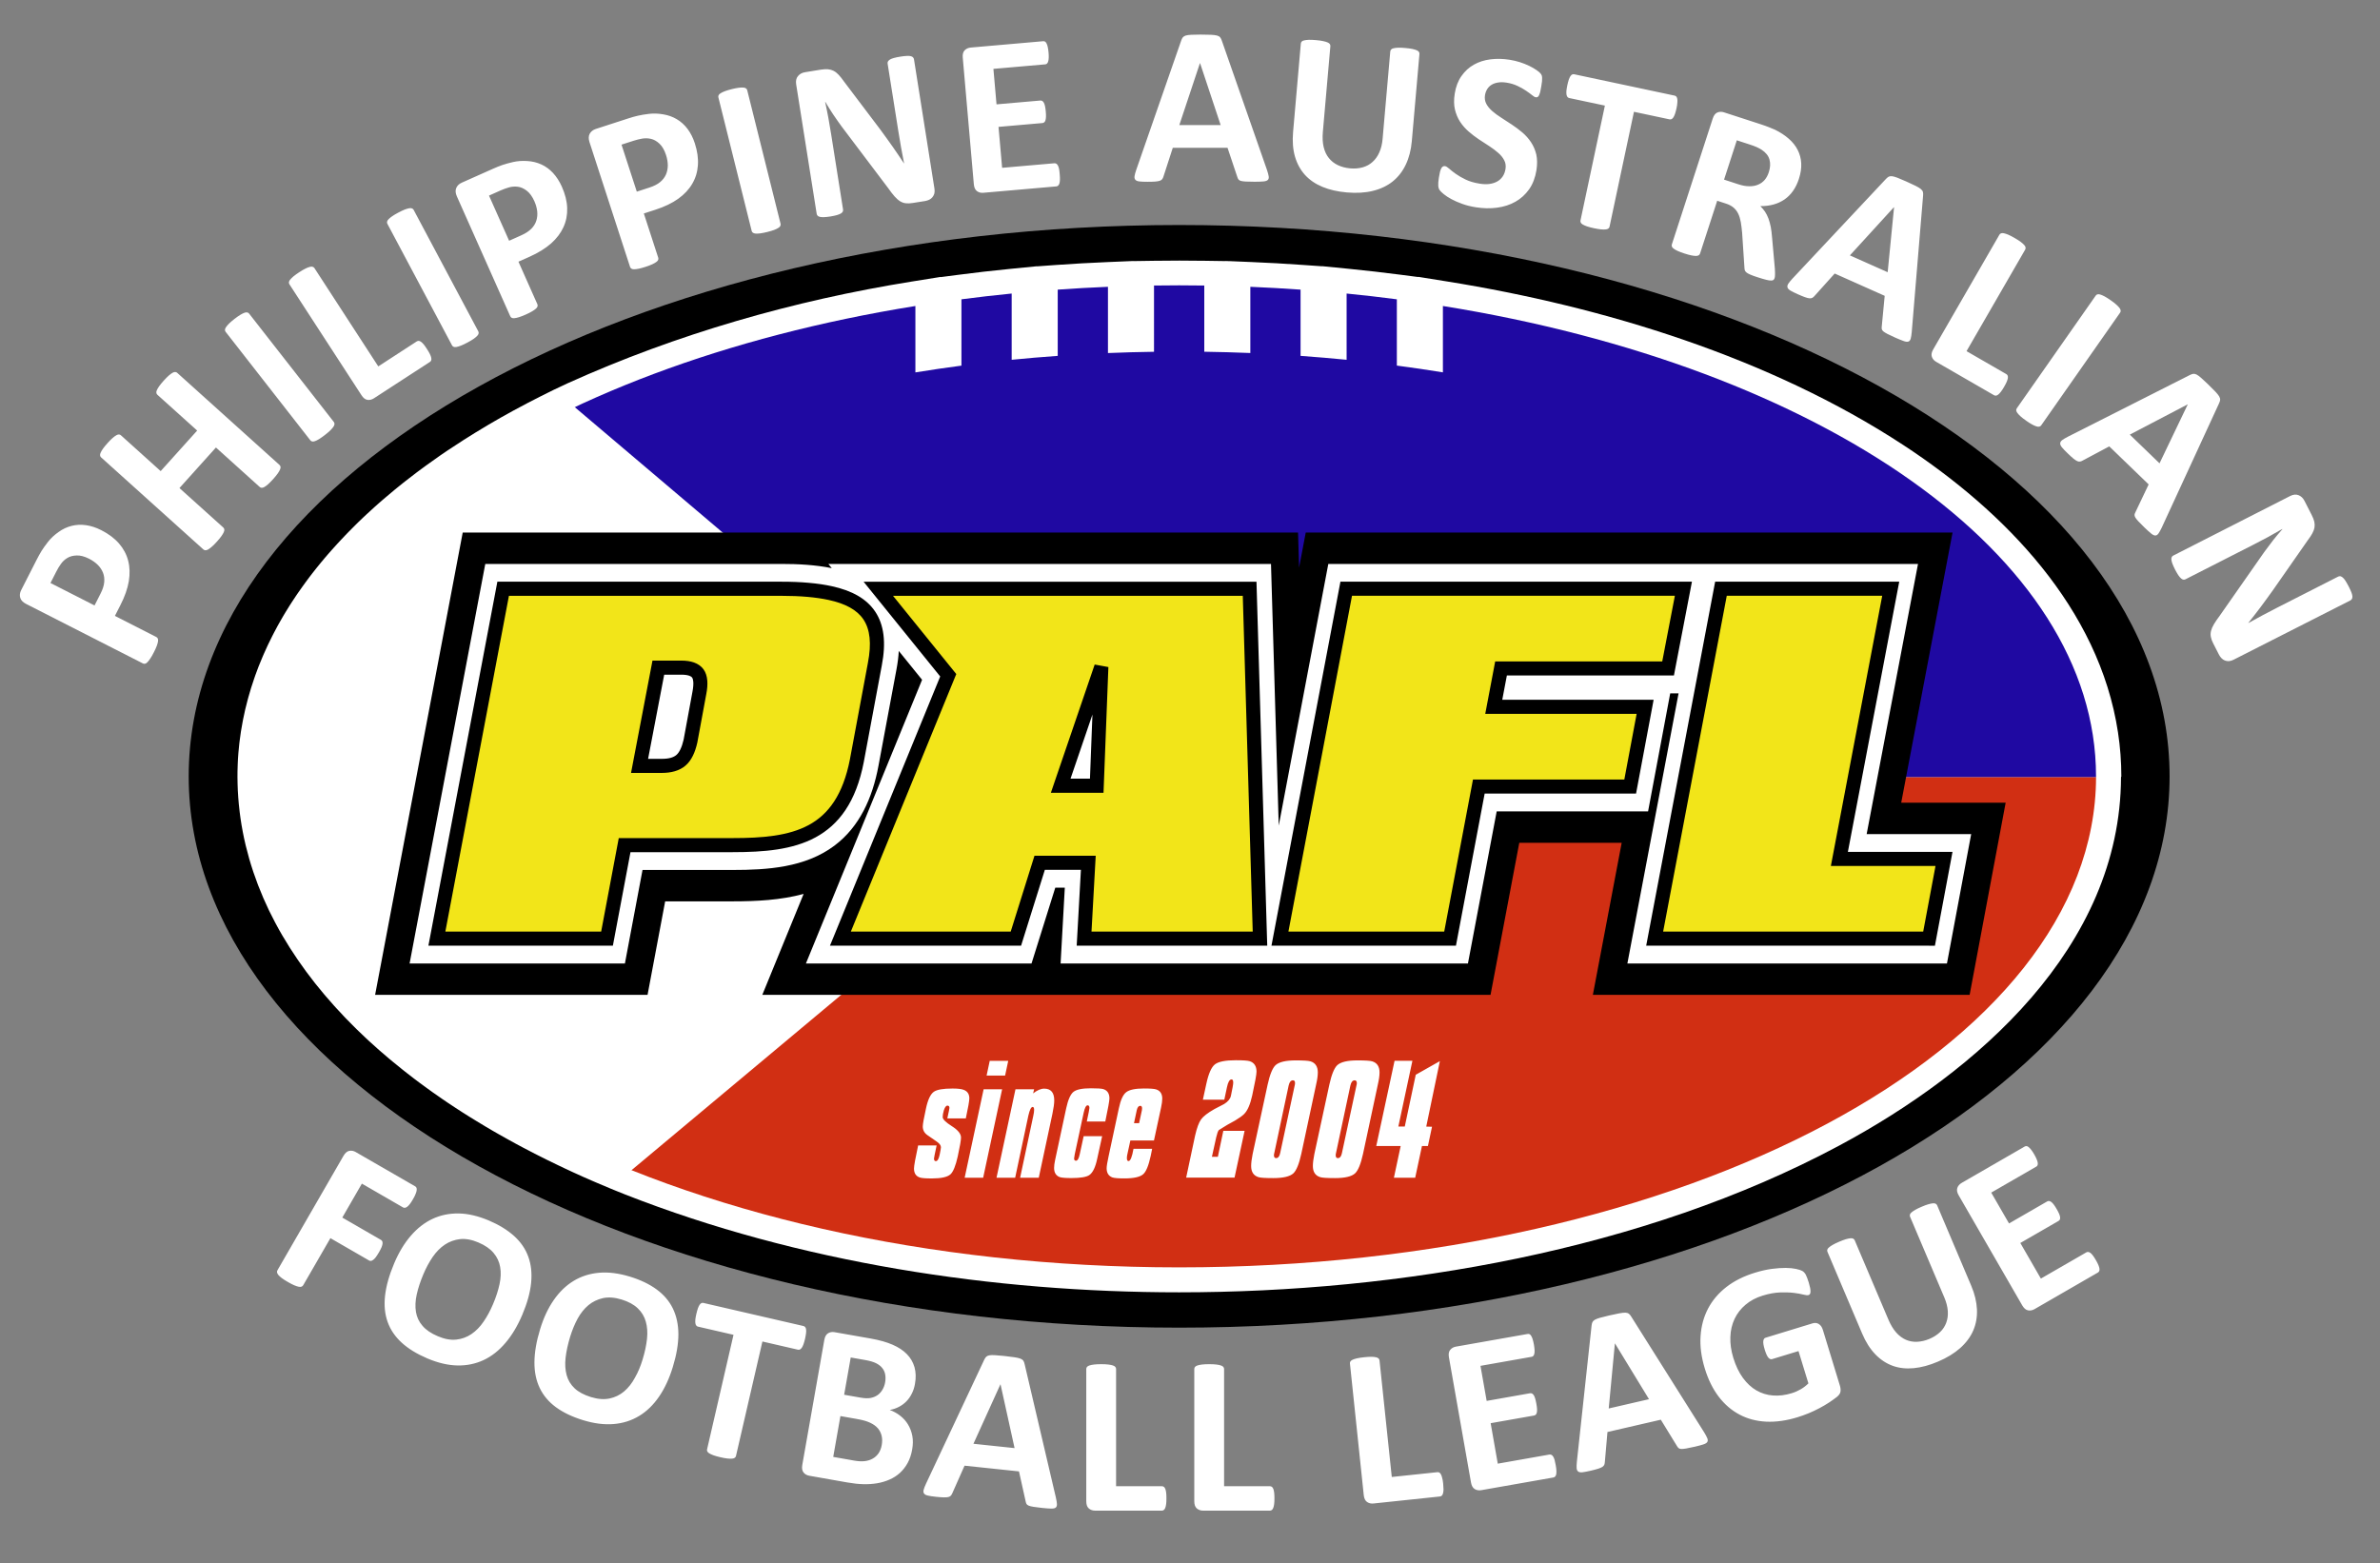 <svg xmlns="http://www.w3.org/2000/svg" xmlns:xlink="http://www.w3.org/1999/xlink" id="Layer_1" x="0px" y="0px" viewBox="0 0 615 404" style="enable-background:new 0 0 615 404;" xml:space="preserve"><rect x="0" y="0" width="615" height="404" fill="#808080" stroke="none"/><style type="text/css">	.st0{clip-path:url(#SVGID_00000176001484570645207700000014754868084667088547_);fill-rule:evenodd;clip-rule:evenodd;}			.st1{clip-path:url(#SVGID_00000176001484570645207700000014754868084667088547_);fill-rule:evenodd;clip-rule:evenodd;fill:#FFFFFF;}			.st2{clip-path:url(#SVGID_00000176001484570645207700000014754868084667088547_);fill-rule:evenodd;clip-rule:evenodd;fill:#D12F13;}			.st3{clip-path:url(#SVGID_00000176001484570645207700000014754868084667088547_);fill-rule:evenodd;clip-rule:evenodd;fill:#1F09A2;}	.st4{clip-path:url(#SVGID_00000176001484570645207700000014754868084667088547_);fill:#F2E519;}	.st5{clip-path:url(#SVGID_00000176001484570645207700000014754868084667088547_);}	.st6{clip-path:url(#SVGID_00000176001484570645207700000014754868084667088547_);fill:#FFFFFF;}</style><g>	<defs>		<rect id="SVGID_1_" x="-42" y="-164" width="699" height="727"></rect>	</defs>	<clipPath id="SVGID_00000097488329291498094940000015580286969818984119_">		<use xlink:href="#SVGID_1_" style="overflow:visible;"></use>	</clipPath>			<path style="clip-path:url(#SVGID_00000097488329291498094940000015580286969818984119_);fill-rule:evenodd;clip-rule:evenodd;" d="  M304.7,58.15c141.35,0,255.93,63.79,255.93,142.48c0,78.69-114.59,142.48-255.93,142.48c-141.35,0-255.94-63.79-255.94-142.48  C48.77,121.94,163.35,58.15,304.7,58.15"></path>			<path style="clip-path:url(#SVGID_00000097488329291498094940000015580286969818984119_);fill-rule:evenodd;clip-rule:evenodd;fill:#FFFFFF;" d="  M548.08,200.9c-0.17,43.87-37.25,76.13-72.92,95.21c-50.56,27.05-113.6,37.87-170.46,37.87c-48.03,0-98.25-7.67-143.1-25.26  l-0.02-0.01c-0.77-0.3-1.53-0.61-2.29-0.92c-0.5-0.2-0.99-0.41-1.49-0.61c-1.17-0.48-2.33-0.97-3.49-1.47  c-0.5-0.21-1-0.43-1.49-0.64c-0.72-0.32-1.45-0.63-2.17-0.95c-0.91-0.41-1.82-0.82-2.73-1.24c-0.7-0.32-1.39-0.64-2.08-0.97  c-0.52-0.24-1.04-0.49-1.55-0.74c-1.03-0.5-2.07-1-3.09-1.5c-0.52-0.26-1.04-0.52-1.56-0.78c-0.65-0.32-1.29-0.65-1.93-0.98  c-0.89-0.46-1.78-0.92-2.66-1.39c-0.61-0.33-1.22-0.65-1.83-0.98c-0.57-0.31-1.14-0.62-1.71-0.94c-0.86-0.47-1.72-0.95-2.57-1.44  c-0.57-0.32-1.13-0.65-1.69-0.97c-0.55-0.32-1.1-0.64-1.65-0.97c-0.87-0.52-1.74-1.04-2.6-1.57c-0.52-0.32-1.04-0.64-1.56-0.96  c-0.65-0.4-1.29-0.81-1.94-1.22c-0.66-0.42-1.32-0.85-1.97-1.28c-0.61-0.4-1.22-0.8-1.83-1.21c-0.45-0.3-0.9-0.61-1.35-0.92  c-0.85-0.58-1.7-1.17-2.54-1.77c-0.42-0.3-0.84-0.6-1.26-0.91c-0.73-0.53-1.46-1.06-2.19-1.6c-0.45-0.33-0.89-0.67-1.34-1.01  c-0.65-0.5-1.31-1-1.95-1.51c-0.35-0.27-0.7-0.54-1.04-0.82c-0.82-0.66-1.64-1.32-2.45-1.99c-0.33-0.27-0.66-0.55-0.99-0.82  c-0.82-0.69-1.63-1.38-2.44-2.09c-0.24-0.21-0.47-0.42-0.71-0.63c-0.68-0.6-1.36-1.21-2.03-1.83c-0.25-0.23-0.5-0.46-0.75-0.69  c-0.79-0.73-1.56-1.48-2.33-2.23c-0.25-0.24-0.49-0.48-0.73-0.72c-0.77-0.77-1.54-1.54-2.3-2.33c-0.16-0.17-0.31-0.33-0.47-0.5  c-0.68-0.71-1.35-1.43-2.01-2.16c-0.17-0.18-0.33-0.36-0.5-0.55c-0.73-0.81-1.45-1.64-2.16-2.47c-0.17-0.2-0.35-0.41-0.52-0.61  c-0.71-0.85-1.41-1.7-2.1-2.56c-0.1-0.12-0.19-0.25-0.29-0.37c-0.65-0.82-1.29-1.66-1.91-2.5c-0.1-0.13-0.2-0.26-0.29-0.39  c-0.66-0.89-1.3-1.79-1.93-2.71c-0.12-0.17-0.23-0.34-0.35-0.51c-0.63-0.92-1.24-1.85-1.84-2.79c-0.05-0.09-0.11-0.17-0.16-0.26  c-0.59-0.93-1.16-1.87-1.72-2.82c-0.05-0.08-0.09-0.16-0.14-0.23c-0.56-0.97-1.11-1.94-1.63-2.93c-0.07-0.14-0.15-0.28-0.22-0.41  c-0.52-0.99-1.03-1.99-1.52-2.99c-0.03-0.06-0.06-0.12-0.08-0.17c-0.49-1.02-0.96-2.05-1.41-3.09c-0.02-0.03-0.03-0.07-0.04-0.1  c-0.45-1.04-0.87-2.08-1.28-3.13c-0.04-0.11-0.09-0.23-0.13-0.34c-0.4-1.05-0.78-2.1-1.14-3.17c-0.01-0.04-0.03-0.09-0.04-0.13  c-0.73-2.17-1.36-4.38-1.9-6.6c-0.02-0.1-0.05-0.19-0.07-0.29c-0.26-1.1-0.5-2.2-0.71-3.31c-0.01-0.04-0.01-0.07-0.02-0.11  c-0.43-2.25-0.76-4.53-0.98-6.81c-0.01-0.09-0.02-0.17-0.03-0.26c-0.11-1.13-0.19-2.27-0.25-3.4c0-0.04,0-0.08-0.01-0.12  c-0.06-1.16-0.07-2.33-0.09-3.49l0-0.05l0-0.07c-0.01-0.9,0.02-1.79,0.05-2.69c0.01-0.22,0.02-0.44,0.02-0.65  c0.04-0.89,0.08-1.78,0.16-2.66l0-0.03c0.07-0.83,0.15-1.65,0.24-2.47c0.02-0.22,0.05-0.44,0.08-0.66c0.1-0.85,0.21-1.7,0.35-2.54  c0.01-0.04,0.01-0.07,0.02-0.11c0.13-0.81,0.27-1.63,0.43-2.44c0.04-0.22,0.09-0.45,0.13-0.67c0.16-0.83,0.34-1.65,0.53-2.47  c0.01-0.05,0.02-0.1,0.04-0.15c0.19-0.79,0.39-1.58,0.6-2.37c0.06-0.23,0.12-0.46,0.19-0.69c0.22-0.79,0.45-1.58,0.69-2.36  c0.03-0.09,0.06-0.18,0.09-0.27c0.24-0.75,0.49-1.5,0.74-2.24c0.08-0.24,0.17-0.48,0.25-0.72c0.27-0.75,0.54-1.5,0.83-2.24  c0.05-0.13,0.1-0.26,0.16-0.39c0.28-0.71,0.57-1.41,0.87-2.11c0.11-0.25,0.22-0.51,0.33-0.76c0.31-0.7,0.62-1.4,0.95-2.1  c0.09-0.18,0.17-0.37,0.26-0.55c0.31-0.65,0.63-1.3,0.96-1.95c0.14-0.27,0.27-0.54,0.41-0.8c0.34-0.65,0.68-1.3,1.03-1.94  c0.13-0.24,0.26-0.48,0.4-0.71c0.33-0.6,0.68-1.19,1.02-1.78c0.17-0.29,0.34-0.57,0.51-0.85c0.35-0.59,0.71-1.17,1.08-1.75  c0.19-0.31,0.39-0.62,0.59-0.92c0.34-0.53,0.69-1.06,1.05-1.59c0.2-0.3,0.41-0.61,0.62-0.91c0.36-0.52,0.73-1.04,1.1-1.56  c0.27-0.38,0.54-0.75,0.81-1.12c0.34-0.47,0.69-0.94,1.04-1.4c0.24-0.32,0.49-0.64,0.74-0.96c0.35-0.46,0.71-0.91,1.07-1.36  c0.36-0.45,0.72-0.9,1.09-1.34c0.33-0.4,0.67-0.81,1.01-1.21c0.29-0.34,0.58-0.69,0.88-1.02c0.34-0.39,0.67-0.77,1.02-1.16  c0.46-0.52,0.92-1.03,1.39-1.54c0.32-0.35,0.63-0.69,0.96-1.03c0.34-0.36,0.67-0.72,1.01-1.07c0.31-0.32,0.62-0.64,0.93-0.96  c0.58-0.59,1.16-1.17,1.74-1.75c0.28-0.28,0.57-0.56,0.85-0.84c0.39-0.38,0.78-0.76,1.18-1.13c0.27-0.26,0.54-0.51,0.81-0.76  c0.7-0.65,1.4-1.3,2.11-1.93c0.25-0.23,0.51-0.45,0.76-0.68c0.44-0.39,0.89-0.78,1.34-1.17c0.22-0.19,0.45-0.38,0.67-0.57  c0.83-0.71,1.67-1.41,2.51-2.11c0.21-0.17,0.42-0.35,0.64-0.52c0.5-0.41,1-0.81,1.5-1.21c0.17-0.14,0.34-0.27,0.51-0.4  c0.97-0.76,1.94-1.51,2.92-2.25c0.17-0.13,0.34-0.26,0.51-0.38c0.56-0.42,1.11-0.83,1.68-1.24c0.11-0.08,0.22-0.16,0.33-0.24  c1.11-0.81,2.23-1.6,3.35-2.38c0.12-0.09,0.25-0.17,0.37-0.26c0.61-0.42,1.23-0.84,1.85-1.26c0.05-0.03,0.1-0.07,0.16-0.1  c1.25-0.84,2.5-1.66,3.76-2.46c0.08-0.05,0.16-0.11,0.25-0.16c2.02-1.29,4.07-2.54,6.13-3.76l0.14-0.09  c2.14-1.27,4.31-2.48,6.49-3.68l0.06-0.03c2.25-1.23,4.52-2.41,6.81-3.57l0.02-0.01c2.36-1.19,4.73-2.37,7.15-3.46l0,0  c28.16-12.72,58.42-21.39,88.9-26.28l7.48-1.2v0.05l4.61-0.6c4.39-0.57,8.78-1.08,13.18-1.51l7.09-0.7v0.03l4.99-0.36  c4.39-0.31,8.78-0.56,13.18-0.74l5.71-0.24v-0.01l0.2,0l0.81-0.03v0.02l5.35-0.08c2.2-0.03,4.39-0.05,6.59-0.05  c2.2,0,4.39,0.02,6.58,0.05l5.36,0.08v-0.02l0.81,0.03l0.2,0v0l5.71,0.24c4.39,0.18,8.79,0.43,13.17,0.74l4.99,0.35v-0.03l7.09,0.7  c4.4,0.44,8.8,0.94,13.18,1.51l4.61,0.6v-0.05l7.48,1.2c40.45,6.5,83.39,19.68,117.88,42.28c26.14,17.12,50.59,42.14,55.46,74.28  c0.57,3.76,0.86,7.56,0.86,11.37C548.09,200.72,548.09,200.81,548.08,200.9"></path>			<path style="clip-path:url(#SVGID_00000097488329291498094940000015580286969818984119_);fill-rule:evenodd;clip-rule:evenodd;fill:#D12F13;" d="  M541.63,200.81c-0.18,70-106.19,126.72-236.93,126.72S67.95,270.81,67.77,200.81H541.63z"></path>			<path style="clip-path:url(#SVGID_00000097488329291498094940000015580286969818984119_);fill-rule:evenodd;clip-rule:evenodd;fill:#1F09A2;" d="  M304.7,73.74c2.17,0,4.33,0.02,6.49,0.05V90.9c3.99,0.06,7.96,0.17,11.9,0.33V74.12c4.36,0.18,8.69,0.43,12.98,0.73v17.12  c4,0.29,7.97,0.62,11.9,1.01V75.86c4.37,0.43,8.7,0.93,12.98,1.49v17.13c4.01,0.53,7.98,1.11,11.9,1.75V79.08  c97.63,15.68,168.77,64.16,168.77,121.55c0,0.06,0,0.12,0,0.18H67.77c0-0.06,0-0.12,0-0.18c0-57.39,71.14-105.87,168.77-121.55  v17.16c3.92-0.64,7.89-1.22,11.9-1.75V77.35c4.28-0.56,8.61-1.06,12.98-1.49v17.12c3.93-0.39,7.9-0.73,11.9-1.01V74.85  c4.29-0.31,8.62-0.55,12.98-0.73v17.12c3.94-0.16,7.91-0.28,11.9-0.33V73.79C300.37,73.76,302.53,73.74,304.7,73.74"></path>			<path style="clip-path:url(#SVGID_00000097488329291498094940000015580286969818984119_);fill-rule:evenodd;clip-rule:evenodd;fill:#FFFFFF;" d="  M162.02,303.39c-4.83-1.92-8.85-4.62-13.39-6.74c-50.29-23.51-82.12-59.3-82.12-96.02c0-40.04,31.09-72.99,81.02-96.25  l125.37,106.3L162.02,303.39z"></path>			<path style="clip-path:url(#SVGID_00000097488329291498094940000015580286969818984119_);fill-rule:evenodd;clip-rule:evenodd;" d="  M491.28,207.44h26.99l-9.31,49.67H411.6l7.45-39.31h-26.46l-7.43,39.31H196.98l10.68-26.09c-5.94,1.61-12.2,1.92-18.33,1.92h-17.45  l-4.55,24.17h-70.4l22.64-119.49h215.85l0.27,9.08l1.72-9.08h167.14L491.28,207.44z"></path>			<path style="clip-path:url(#SVGID_00000097488329291498094940000015580286969818984119_);fill-rule:evenodd;clip-rule:evenodd;fill:#FFFFFF;" d="  M440.08,145.74h55.54l-13.27,69.82h27.01L503.1,249h-82.58l13.23-69.82h-2.16l-5.72,30.51h-39.12L379.32,249H274.06l1.09-19.6  h-2.46l-6.14,19.6h-58.3l30.02-73.32l-6.02-7.45c-0.08,1.5-0.28,3.07-0.59,4.73L227,197.91c-1.56,8.36-4.91,15.77-11.36,20.62  c-7.58,5.71-17.47,6.3-26.31,6.3h-23.3L161.48,249h-55.64l19.56-103.26h76.51c4.3,0,8.77,0.23,13.02,1.09l-0.88-1.09h114.38  l2,67.63l12.81-67.63H440.08z"></path>	<path style="clip-path:url(#SVGID_00000097488329291498094940000015580286969818984119_);fill:#F2E519;" d="M427.57,242.58h70.9  l3.86-20.6H475.3l13.27-69.82H444.7L427.57,242.58z M330.73,242.58h43.96l7.43-39.31h39.11l3.86-20.6h-39.11l1.88-9.91h43.17  l3.96-20.6h-87.14L330.73,242.58z M217.16,242.58h45.35l6.14-19.6h12.58l-1.09,19.6h45.45l-2.67-90.42h-95.95l18.07,22.35  L217.16,242.58z M274.09,203.05l10.5-30.73l-1.19,30.73H274.09z M112.89,242.58h43.96l4.55-24.17h27.92  c15.76,0,28.3-2.32,32.08-21.83l4.65-24.94c2.13-11.01-2.04-16.3-11.54-18.37c-3.4-0.74-7.61-1.11-12.62-1.11h-71.89L112.89,242.58  z M176.06,172.54c2.11,0,3.53,0.5,4.26,1.5c0.73,1,0.86,2.69,0.4,5.07l-2.28,12.36c-0.53,2.38-1.35,4.05-2.48,5.01  c-1.12,0.97-2.77,1.45-4.95,1.45h-5.74l4.85-25.39H176.06z"></path>	<path style="clip-path:url(#SVGID_00000097488329291498094940000015580286969818984119_);" d="M498.47,244.4h-70.9h-2.19l0.41-2.16  l17.13-90.42l0.28-1.49h1.5h43.87h2.2l-0.41,2.16l-12.86,67.67h24.84h2.19l-0.4,2.16l-3.86,20.6l-0.28,1.49H498.47z M429.76,240.76  h67.2l3.18-16.96H475.3h-2.2l0.41-2.16l12.86-67.67h-40.17L429.76,240.76z M374.7,244.4h-43.96h-2.19l0.41-2.16l17.13-90.42  l0.28-1.49h1.5H435h2.2l-0.41,2.16l-3.96,20.6l-0.28,1.48h-1.5h-41.67l-1.19,6.27h36.92h2.19l-0.4,2.16l-3.86,20.6l-0.28,1.49  h-1.51h-37.61l-7.14,37.82l-0.28,1.49H374.7z M332.93,240.76h40.26l7.15-37.82l0.28-1.49h1.5h37.61l3.18-16.96h-36.92h-2.2  l0.41-2.16l1.88-9.91l0.28-1.49h1.5h41.67l3.26-16.96h-83.43L332.93,240.76z M262.51,244.4h-45.35h-2.7l1.03-2.5l27.46-67.08  l-17.4-21.52l-2.39-2.96h3.81h95.95h1.76l0.05,1.77l2.67,90.42l0.06,1.87h-1.87h-45.45h-1.92l0.11-1.92l0.98-17.68h-9.32  l-5.74,18.32l-0.4,1.28H262.51z M219.86,240.76h41.31l5.74-18.32l0.4-1.28h1.33h12.58h1.92l-0.11,1.92l-0.98,17.68h41.66  l-2.57-86.78h-90.38l15.68,19.39l0.67,0.83l-0.41,0.99L219.86,240.76z M282.29,184.66l-5.66,16.57h5.02L282.29,184.66z   M272.37,202.47l10.5-30.73l3.54,0.65l-1.19,30.73l-0.07,1.76h-1.75h-9.31h-2.54L272.37,202.47z M156.85,244.4h-43.96h-2.19  l0.41-2.16l17.13-90.42l0.28-1.49h1.5h71.89c2.56,0,4.92,0.09,7.08,0.29c2.18,0.19,4.15,0.48,5.93,0.87  c5.22,1.14,9.01,3.22,11.26,6.61c2.23,3.37,2.84,7.88,1.68,13.88l0,0l-4.65,24.93v0.01c-2.01,10.37-6.43,16.21-12.48,19.49  c-5.92,3.2-13.26,3.82-21.39,3.82h-26.42l-4.27,22.68l-0.28,1.49H156.85z M115.08,240.76h40.26l4.27-22.68l0.28-1.49h1.51h27.92  c7.62,0,14.43-0.54,19.67-3.38c5.1-2.76,8.85-7.83,10.63-16.97h0l4.65-24.93v-0.01c0.97-5.01,0.55-8.64-1.14-11.19  c-1.68-2.53-4.72-4.13-9-5.06c-1.62-0.35-3.45-0.62-5.48-0.8c-2.05-0.18-4.3-0.27-6.76-0.27h-70.38L115.08,240.76z M178.11,174.63  c-0.51-0.18-1.19-0.27-2.04-0.27h-4.44l-4.16,21.75h3.54c0.93,0,1.72-0.09,2.37-0.28c0.57-0.17,1.04-0.41,1.4-0.72  c0.37-0.32,0.71-0.79,1.01-1.4c0.34-0.7,0.63-1.55,0.86-2.56l2.28-12.36v-0.01c0.2-1.03,0.27-1.88,0.22-2.57  c-0.04-0.5-0.14-0.86-0.3-1.09C178.71,174.91,178.46,174.75,178.11,174.63z M176.06,170.72c1.26,0,2.34,0.16,3.25,0.48  c1.07,0.38,1.89,0.97,2.48,1.77c0.56,0.78,0.89,1.76,0.98,2.95c0.08,1-0.01,2.18-0.28,3.53l0,0l-2.28,12.35l-0.01,0.06  c-0.3,1.34-0.68,2.49-1.16,3.45c-0.52,1.06-1.16,1.91-1.91,2.55c-0.75,0.65-1.67,1.13-2.75,1.45c-1,0.29-2.13,0.44-3.38,0.44h-5.74  h-2.2l0.41-2.16l4.85-25.39l0.28-1.48h1.5H176.06z"></path>	<path style="clip-path:url(#SVGID_00000097488329291498094940000015580286969818984119_);fill:#FFFFFF;" d="M368.98,296.17h-1.54  l-1.75,8.2h-5.5l1.75-8.2h-6.31l4.73-22.02h4.61l-3.63,16.99h1.66l2.84-13.39l6.23-3.52l-3.52,16.92l1.49,0.04L368.98,296.17z   M350.05,279.19c-0.54,0-0.91,0.45-1.11,1.35l-3.71,17.45c-0.06,0.2-0.08,0.38-0.08,0.55c0,0.51,0.18,0.76,0.55,0.76  c0.54,0,0.9-0.45,1.07-1.35l3.75-17.45c0.06-0.2,0.09-0.39,0.09-0.59C350.6,279.43,350.42,279.19,350.05,279.19z M344.97,304.46  c-2.05,0-3.33-0.08-3.84-0.25c-1.25-0.39-1.88-1.35-1.88-2.87c0-0.79,0.13-1.82,0.38-3.08l3.88-17.96  c0.57-2.59,1.25-4.27,2.05-5.03c0.91-0.82,2.64-1.23,5.2-1.23c2.02,0,3.3,0.08,3.84,0.25c1.25,0.39,1.88,1.35,1.88,2.87  c0,0.79-0.14,1.82-0.43,3.08l-3.84,17.96c-0.57,2.59-1.25,4.27-2.05,5.03C349.27,304.05,347.53,304.46,344.97,304.46z   M334.1,279.19c-0.54,0-0.91,0.45-1.11,1.35l-3.71,17.45c-0.06,0.2-0.09,0.38-0.09,0.55c0,0.51,0.19,0.76,0.55,0.76  c0.54,0,0.9-0.45,1.07-1.35l3.75-17.45c0.06-0.2,0.08-0.39,0.08-0.59C334.65,279.43,334.47,279.19,334.1,279.19z M329.02,304.46  c-2.05,0-3.33-0.08-3.84-0.25c-1.25-0.39-1.88-1.35-1.88-2.87c0-0.79,0.13-1.82,0.38-3.08l3.88-17.96  c0.57-2.59,1.25-4.27,2.05-5.03c0.91-0.82,2.64-1.23,5.2-1.23c2.02,0,3.3,0.08,3.84,0.25c1.25,0.39,1.88,1.35,1.88,2.87  c0,0.79-0.14,1.82-0.43,3.08l-3.84,17.96c-0.57,2.59-1.25,4.27-2.05,5.03C333.32,304.05,331.58,304.46,329.02,304.46z   M313.16,298.96h1.54l1.41-6.72h5.5l-2.6,12.09h-12.5l2.3-10.82c0.46-2,0.97-3.4,1.54-4.2c0.57-0.8,1.72-1.7,3.45-2.68  c0.85-0.45,1.69-0.89,2.52-1.31c1-0.62,1.58-1.32,1.75-2.11c0.4-1.86,0.6-3,0.6-3.42c0-0.56-0.14-0.84-0.43-0.84  c-0.51,0-0.91,0.68-1.19,2.03l-0.68,3.21h-5.54l0.9-4.14c0.57-2.62,1.31-4.28,2.22-4.99c0.91-0.7,2.7-1.06,5.37-1.06  c1.88,0,3.08,0.08,3.62,0.25c1.17,0.39,1.75,1.3,1.75,2.7c0,0.7-0.37,2.75-1.11,6.13c-0.51,2.34-1.21,3.94-2.09,4.82  c-0.48,0.48-1.26,1.04-2.35,1.69c-1.25,0.65-2.64,1.46-4.18,2.45c-0.23,0.25-0.45,0.87-0.68,1.86L313.16,298.96z M294.65,285.78  c-0.43,0-0.73,0.37-0.9,1.1l-0.72,3.38h1.32l0.72-3.34c0.03-0.14,0.04-0.3,0.04-0.46C295.12,286,294.96,285.78,294.65,285.78z   M298.19,294.74h-6.1l-0.81,3.72c-0.06,0.28-0.09,0.56-0.09,0.84c0,0.51,0.14,0.76,0.43,0.76c0.48,0,0.91-1.06,1.28-3.17h4.82  l-0.38,1.86c-0.54,2.48-1.18,4.04-1.92,4.69c-0.8,0.73-2.42,1.1-4.86,1.1c-1.56,0-2.6-0.08-3.11-0.25  c-0.99-0.37-1.49-1.16-1.49-2.37c0-0.54,0.17-1.58,0.51-3.13l2.64-12.34c0.45-2.17,1.09-3.57,1.92-4.2  c0.82-0.63,2.35-0.95,4.56-0.95c1.65,0,2.72,0.08,3.2,0.25c1.02,0.34,1.54,1.13,1.54,2.37c0,0.59-0.1,1.35-0.3,2.28  C299.63,288.09,299.01,290.93,298.19,294.74z M285.61,289.84h-4.78c0.46-2.11,0.68-3.28,0.68-3.51c0-0.45-0.16-0.68-0.47-0.68  c-0.4,0-0.74,0.65-1.02,1.94l-2.3,10.69c-0.11,0.59-0.17,0.96-0.17,1.1c0,0.39,0.16,0.59,0.47,0.59c0.43,0,0.75-0.55,0.98-1.65  l1.02-4.69h4.78l-1.28,5.83c-0.46,2.2-1.14,3.61-2.05,4.23c-0.77,0.51-2.3,0.76-4.61,0.76c-1.51,0-2.52-0.08-3.03-0.25  c-0.97-0.37-1.45-1.16-1.45-2.37c0-0.56,0.09-1.24,0.26-2.03l2.86-13.35c0.48-2.23,1.11-3.65,1.88-4.27  c0.77-0.62,2.27-0.93,4.52-0.93c1.68,0,2.74,0.07,3.2,0.21c1.05,0.34,1.58,1.14,1.58,2.41  C286.67,284.5,286.32,286.48,285.61,289.84z M268.42,304.37h-4.82l3.41-16.02c0.14-0.62,0.21-1.13,0.21-1.52  c0-0.51-0.13-0.76-0.38-0.76c-0.4,0-0.77,0.75-1.11,2.24l-3.41,16.06h-4.82l4.9-22.86h4.82l-0.26,1.06c1.05-0.82,2-1.23,2.86-1.23  c1.73,0,2.6,1.01,2.6,3.04c0,0.82-0.16,1.97-0.47,3.46L268.42,304.37z M254.05,304.37h-4.78l4.9-22.86h4.78L254.05,304.37z   M259.72,277.96h-4.78l0.81-3.8h4.78L259.72,277.96z M249.57,289.03h-4.78c0.37-1.66,0.55-2.56,0.55-2.71  c0-0.39-0.17-0.59-0.51-0.59c-0.37,0-0.68,0.41-0.94,1.23c-0.2,0.68-0.3,1.25-0.3,1.73c0,0.56,0.79,1.35,2.37,2.35  c1.58,1,2.37,1.98,2.37,2.94c0,0.65-0.28,2.28-0.85,4.9c-0.54,2.42-1.17,3.96-1.88,4.61c-0.8,0.71-2.4,1.06-4.82,1.06  c-1.59,0-2.63-0.08-3.11-0.25c-1-0.34-1.49-1.11-1.49-2.32c0-0.68,0.36-2.66,1.07-5.96h4.78c-0.45,2.08-0.68,3.21-0.68,3.38  c0,0.45,0.16,0.68,0.47,0.68c0.43,0,0.75-0.54,0.98-1.61c0.23-1.07,0.34-1.73,0.34-1.99c0-0.48-0.37-0.97-1.11-1.48l-2.39-1.65  c-0.8-0.56-1.19-1.31-1.19-2.24c0-0.59,0.27-2.11,0.81-4.56c0.48-2.31,1.17-3.78,2.05-4.4c0.8-0.56,2.4-0.84,4.82-0.84  c1.34,0,2.3,0.11,2.9,0.34c0.97,0.37,1.45,1.1,1.45,2.2C250.47,284.54,250.17,286.27,249.57,289.03z"></path>	<path style="clip-path:url(#SVGID_00000097488329291498094940000015580286969818984119_);fill:#FFFFFF;" d="M527.44,109.94  c-0.11,0.16-0.27,0.26-0.46,0.31c-0.19,0.06-0.44,0.05-0.73-0.05c-0.29-0.08-0.66-0.24-1.09-0.47c-0.43-0.23-0.96-0.56-1.57-0.99  c-0.6-0.42-1.09-0.8-1.46-1.13c-0.37-0.34-0.65-0.63-0.83-0.88c-0.19-0.24-0.28-0.47-0.3-0.67c-0.02-0.19,0.03-0.38,0.14-0.53  l20.41-29.15c0.11-0.16,0.26-0.27,0.45-0.31c0.2-0.06,0.44-0.05,0.75,0.06c0.3,0.09,0.66,0.25,1.1,0.48  c0.43,0.23,0.95,0.56,1.55,0.98c0.62,0.43,1.11,0.81,1.47,1.14c0.36,0.33,0.64,0.62,0.82,0.86c0.19,0.24,0.28,0.47,0.3,0.67  c0.02,0.2-0.03,0.38-0.14,0.53L527.44,109.94z M517.88,99.95c-0.29,0.5-0.55,0.92-0.8,1.24c-0.24,0.32-0.47,0.57-0.68,0.74  c-0.22,0.19-0.42,0.29-0.6,0.31c-0.18,0.03-0.36-0.01-0.53-0.1l-14.95-8.63c-0.56-0.32-0.93-0.75-1.12-1.3  c-0.19-0.55-0.07-1.19,0.36-1.93l17.1-29.63c0.1-0.16,0.24-0.29,0.42-0.35c0.19-0.07,0.44-0.08,0.73-0.02  c0.3,0.06,0.68,0.19,1.15,0.38c0.46,0.2,1,0.48,1.64,0.85c0.66,0.38,1.18,0.71,1.57,1.01c0.39,0.3,0.69,0.56,0.89,0.79  c0.21,0.23,0.33,0.44,0.35,0.64c0.04,0.19,0.01,0.38-0.09,0.55l-15.16,26.25l10.26,5.92c0.16,0.09,0.29,0.23,0.36,0.39  c0.08,0.17,0.09,0.39,0.06,0.64c-0.04,0.27-0.14,0.58-0.29,0.95C518.4,99.01,518.17,99.44,517.88,99.95z M489.43,53.56l-0.03-0.02  l-11.38,12.46l9.76,4.35L489.43,53.56z M494,85.83c-0.07,0.73-0.16,1.3-0.27,1.7c-0.12,0.39-0.31,0.64-0.59,0.74  c-0.28,0.11-0.67,0.06-1.19-0.12c-0.52-0.18-1.21-0.46-2.09-0.84c-0.89-0.4-1.6-0.73-2.1-0.99c-0.48-0.25-0.85-0.48-1.08-0.66  c-0.23-0.2-0.37-0.4-0.42-0.59c-0.03-0.19-0.04-0.41-0.01-0.68l0.76-7.94l-12.92-5.76l-5.18,5.76c-0.18,0.21-0.36,0.38-0.56,0.5  c-0.19,0.11-0.44,0.16-0.73,0.15c-0.3-0.02-0.7-0.12-1.18-0.29c-0.49-0.17-1.12-0.43-1.88-0.77c-0.82-0.36-1.44-0.68-1.88-0.93  c-0.44-0.26-0.7-0.53-0.78-0.82c-0.09-0.28-0.03-0.6,0.19-0.95c0.22-0.34,0.58-0.79,1.06-1.31l24.2-25.8  c0.25-0.25,0.47-0.45,0.7-0.57c0.23-0.11,0.52-0.16,0.87-0.12c0.34,0.05,0.8,0.18,1.37,0.39c0.56,0.22,1.3,0.53,2.2,0.93  c1.05,0.47,1.87,0.86,2.49,1.16c0.61,0.3,1.06,0.58,1.36,0.82c0.3,0.25,0.49,0.51,0.55,0.78c0.07,0.26,0.08,0.58,0.04,0.97  L494,85.83z M457.07,44.49c0.39-1.18,0.44-2.26,0.17-3.25c-0.26-0.98-0.96-1.84-2.07-2.57c-0.34-0.21-0.73-0.42-1.18-0.63  c-0.46-0.21-1.1-0.45-1.93-0.72l-3.26-1.06l-3.3,10.16l3.71,1.21c1.04,0.34,1.98,0.51,2.84,0.5c0.85,0.01,1.62-0.13,2.28-0.42  c0.67-0.29,1.23-0.7,1.69-1.24C456.47,45.93,456.82,45.27,457.07,44.49z M458.57,71.85c-0.07,0.21-0.16,0.36-0.28,0.48  c-0.12,0.11-0.32,0.17-0.64,0.17c-0.3,0.01-0.73-0.06-1.28-0.2c-0.54-0.13-1.27-0.35-2.2-0.65c-0.78-0.25-1.4-0.47-1.83-0.66  c-0.46-0.19-0.8-0.38-1.03-0.56c-0.23-0.19-0.38-0.38-0.44-0.57c-0.06-0.2-0.09-0.42-0.1-0.66l-0.6-9.05  c-0.09-1.04-0.21-1.96-0.35-2.78c-0.15-0.82-0.36-1.54-0.67-2.16c-0.3-0.62-0.71-1.14-1.21-1.57c-0.52-0.43-1.16-0.77-1.94-1.02  l-2.27-0.74l-4.44,13.66c-0.06,0.18-0.18,0.33-0.34,0.43c-0.17,0.11-0.41,0.17-0.71,0.17c-0.31,0-0.71-0.04-1.19-0.14  c-0.47-0.09-1.07-0.26-1.79-0.49c-0.7-0.23-1.27-0.45-1.73-0.65c-0.45-0.21-0.81-0.41-1.05-0.6c-0.25-0.17-0.41-0.36-0.46-0.55  c-0.07-0.18-0.07-0.37-0.01-0.55l10.57-32.54c0.27-0.82,0.66-1.33,1.19-1.55c0.53-0.22,1.1-0.24,1.71-0.04l9.27,3.01  c0.94,0.31,1.71,0.58,2.31,0.82c0.6,0.23,1.13,0.46,1.62,0.67c1.37,0.68,2.55,1.45,3.55,2.33c0.99,0.87,1.76,1.83,2.3,2.9  c0.54,1.06,0.85,2.22,0.91,3.45c0.07,1.24-0.14,2.57-0.59,3.99c-0.39,1.2-0.9,2.25-1.52,3.13c-0.63,0.9-1.37,1.63-2.2,2.21  c-0.85,0.58-1.79,1.02-2.85,1.31c-1.05,0.29-2.19,0.43-3.41,0.42c0.45,0.44,0.85,0.91,1.21,1.43c0.34,0.52,0.64,1.11,0.89,1.77  c0.24,0.66,0.44,1.39,0.6,2.18c0.14,0.8,0.26,1.67,0.33,2.64l0.72,8.04c0.05,0.79,0.07,1.37,0.05,1.72  C458.66,71.4,458.63,71.67,458.57,71.85z M433.21,28.02c-0.12,0.55-0.25,1.02-0.38,1.4c-0.13,0.38-0.27,0.68-0.41,0.9  c-0.15,0.21-0.3,0.38-0.46,0.45c-0.17,0.09-0.34,0.11-0.52,0.08l-9.22-1.96l-6.31,29.7c-0.04,0.19-0.14,0.34-0.29,0.46  c-0.16,0.13-0.39,0.21-0.69,0.24c-0.3,0.04-0.71,0.03-1.21-0.01c-0.49-0.05-1.1-0.14-1.82-0.3c-0.72-0.15-1.31-0.31-1.79-0.47  c-0.47-0.16-0.84-0.32-1.1-0.48c-0.27-0.15-0.45-0.32-0.53-0.5c-0.09-0.17-0.11-0.36-0.08-0.54l6.31-29.7l-9.24-1.96  c-0.18-0.04-0.33-0.13-0.44-0.28c-0.11-0.14-0.19-0.34-0.24-0.6c-0.04-0.25-0.05-0.59-0.02-0.99c0.05-0.4,0.11-0.87,0.23-1.43  c0.12-0.56,0.25-1.04,0.38-1.43c0.13-0.39,0.28-0.69,0.42-0.91c0.15-0.22,0.3-0.36,0.46-0.44c0.15-0.08,0.33-0.09,0.51-0.06  l25.97,5.52c0.18,0.04,0.32,0.12,0.44,0.26c0.11,0.14,0.19,0.32,0.24,0.59c0.05,0.25,0.05,0.59,0.01,1  C433.41,26.97,433.34,27.46,433.21,28.02z M397.03,43.94c-0.31,1.95-0.94,3.61-1.9,4.98c-0.96,1.35-2.15,2.44-3.55,3.22  c-1.4,0.79-2.97,1.3-4.72,1.53c-1.75,0.24-3.58,0.2-5.47-0.1c-1.29-0.2-2.47-0.49-3.54-0.88c-1.07-0.38-2-0.79-2.79-1.22  c-0.8-0.44-1.46-0.85-1.97-1.28c-0.5-0.41-0.87-0.76-1.08-1.05c-0.21-0.29-0.33-0.68-0.36-1.16c-0.03-0.49,0.02-1.17,0.16-2.06  c0.09-0.6,0.19-1.08,0.28-1.48c0.1-0.4,0.23-0.72,0.35-0.95c0.12-0.23,0.27-0.39,0.44-0.47c0.16-0.09,0.33-0.11,0.53-0.08  c0.26,0.04,0.62,0.26,1.06,0.65c0.43,0.39,1,0.84,1.72,1.35c0.71,0.5,1.56,1,2.57,1.48c1.02,0.49,2.22,0.83,3.62,1.05  c0.92,0.15,1.76,0.17,2.53,0.07c0.76-0.11,1.43-0.33,2-0.65c0.56-0.32,1.03-0.75,1.4-1.3c0.37-0.56,0.6-1.19,0.72-1.92  c0.13-0.84,0.02-1.6-0.35-2.28c-0.36-0.68-0.88-1.32-1.54-1.89c-0.66-0.59-1.44-1.16-2.3-1.73c-0.88-0.56-1.78-1.16-2.7-1.76  c-0.93-0.62-1.81-1.3-2.65-2.03c-0.85-0.74-1.58-1.57-2.19-2.5c-0.61-0.93-1.05-1.99-1.34-3.17c-0.28-1.19-0.3-2.56-0.05-4.12  c0.28-1.78,0.86-3.3,1.74-4.54c0.87-1.24,1.94-2.23,3.21-2.94c1.26-0.71,2.69-1.17,4.29-1.37c1.59-0.2,3.24-0.16,4.95,0.11  c0.87,0.14,1.75,0.34,2.61,0.61c0.87,0.28,1.66,0.59,2.39,0.94c0.73,0.35,1.37,0.72,1.92,1.1c0.55,0.38,0.91,0.68,1.07,0.9  c0.17,0.22,0.27,0.4,0.32,0.55c0.05,0.15,0.06,0.33,0.08,0.56c0.01,0.24,0.01,0.52-0.02,0.85c-0.04,0.34-0.1,0.76-0.18,1.26  c-0.09,0.55-0.17,1.02-0.26,1.4c-0.09,0.38-0.19,0.68-0.3,0.93c-0.1,0.24-0.22,0.41-0.37,0.5c-0.15,0.1-0.32,0.13-0.53,0.09  c-0.22-0.03-0.53-0.22-0.95-0.56c-0.42-0.34-0.93-0.72-1.56-1.14c-0.62-0.43-1.35-0.84-2.19-1.23c-0.84-0.4-1.78-0.69-2.84-0.85  c-0.82-0.13-1.55-0.14-2.2-0.03c-0.65,0.1-1.2,0.3-1.67,0.59c-0.47,0.29-0.84,0.66-1.13,1.13c-0.28,0.47-0.47,0.98-0.56,1.53  c-0.13,0.83-0.02,1.58,0.34,2.26c0.36,0.67,0.88,1.3,1.56,1.89c0.68,0.59,1.47,1.17,2.36,1.73c0.9,0.56,1.8,1.16,2.73,1.78  c0.92,0.61,1.82,1.29,2.69,2.02c0.86,0.74,1.6,1.57,2.22,2.51c0.62,0.93,1.07,1.99,1.36,3.16  C397.24,41.12,397.26,42.45,397.03,43.94z M364.82,36.45c-0.2,2.3-0.72,4.33-1.56,6.09c-0.83,1.76-1.97,3.21-3.38,4.35  c-1.43,1.14-3.13,1.95-5.13,2.44c-1.99,0.49-4.24,0.62-6.75,0.4c-2.36-0.21-4.46-0.68-6.28-1.44c-1.83-0.76-3.33-1.79-4.52-3.1  c-1.18-1.31-2.04-2.89-2.58-4.74c-0.53-1.84-0.69-3.97-0.48-6.37l2-22.83c0.02-0.19,0.09-0.36,0.22-0.5  c0.12-0.15,0.34-0.26,0.66-0.32c0.3-0.07,0.71-0.12,1.19-0.14c0.49-0.02,1.11,0.01,1.87,0.08c0.73,0.06,1.35,0.15,1.81,0.25  c0.48,0.1,0.86,0.22,1.15,0.34c0.28,0.11,0.48,0.26,0.59,0.43c0.1,0.16,0.16,0.34,0.14,0.53l-1.94,22.17  c-0.13,1.49-0.06,2.78,0.21,3.92c0.27,1.12,0.72,2.08,1.35,2.85c0.62,0.77,1.39,1.38,2.32,1.82c0.93,0.44,1.98,0.72,3.16,0.83  c1.2,0.11,2.28,0.01,3.27-0.27c0.98-0.28,1.83-0.75,2.54-1.4c0.72-0.64,1.31-1.47,1.75-2.47c0.45-1.01,0.73-2.17,0.84-3.48  l1.98-22.6c0.02-0.19,0.09-0.36,0.23-0.5c0.12-0.15,0.34-0.26,0.63-0.32c0.31-0.08,0.7-0.12,1.2-0.14c0.5-0.02,1.12,0.01,1.85,0.08  c0.73,0.06,1.33,0.14,1.8,0.24c0.47,0.1,0.84,0.22,1.13,0.34c0.28,0.12,0.48,0.27,0.57,0.43c0.1,0.16,0.15,0.34,0.13,0.53  L364.82,36.45z M310.1,16.31h-0.03l-5.33,16.01h10.68L310.1,16.31z M327.4,43.94c0.23,0.69,0.38,1.25,0.44,1.66  c0.05,0.41-0.02,0.71-0.24,0.91c-0.21,0.21-0.59,0.33-1.13,0.38c-0.55,0.05-1.29,0.08-2.25,0.08c-0.98,0-1.76-0.02-2.32-0.05  c-0.55-0.03-0.97-0.09-1.26-0.17c-0.29-0.09-0.5-0.21-0.62-0.37c-0.11-0.16-0.21-0.36-0.29-0.62l-2.53-7.56h-14.15l-2.39,7.37  c-0.08,0.27-0.18,0.5-0.31,0.69c-0.12,0.18-0.33,0.33-0.61,0.44c-0.28,0.1-0.69,0.18-1.19,0.22c-0.52,0.04-1.19,0.06-2.03,0.06  c-0.9,0-1.59-0.03-2.1-0.09c-0.5-0.06-0.85-0.2-1.04-0.43c-0.2-0.22-0.27-0.54-0.21-0.94c0.06-0.41,0.21-0.96,0.44-1.63  l11.62-33.42c0.12-0.33,0.25-0.6,0.41-0.81c0.16-0.2,0.41-0.36,0.74-0.47c0.34-0.1,0.81-0.17,1.41-0.2c0.6-0.03,1.4-0.05,2.39-0.05  c1.15,0,2.06,0.02,2.74,0.05c0.68,0.03,1.2,0.1,1.58,0.2c0.38,0.11,0.66,0.27,0.81,0.49c0.17,0.21,0.31,0.5,0.43,0.87L327.4,43.94z   M273.84,45.08c0.05,0.56,0.06,1.03,0.05,1.41c-0.02,0.38-0.06,0.69-0.14,0.94c-0.08,0.24-0.18,0.41-0.32,0.54  c-0.13,0.12-0.3,0.19-0.46,0.2l-18.85,1.65c-0.64,0.06-1.2-0.08-1.66-0.42c-0.47-0.34-0.74-0.93-0.82-1.79l-2.86-32.71  c-0.08-0.85,0.09-1.49,0.49-1.9c0.4-0.41,0.93-0.65,1.57-0.71l18.73-1.64c0.18-0.02,0.33,0.02,0.48,0.11  c0.14,0.08,0.27,0.24,0.39,0.48c0.13,0.23,0.22,0.54,0.3,0.91c0.08,0.37,0.16,0.85,0.21,1.43c0.05,0.53,0.06,1,0.04,1.38  c-0.02,0.38-0.06,0.69-0.14,0.93c-0.08,0.25-0.17,0.42-0.3,0.54c-0.13,0.12-0.27,0.18-0.45,0.2l-13.4,1.17l0.8,9.17l11.34-0.99  c0.18-0.02,0.34,0.03,0.5,0.12c0.15,0.1,0.28,0.25,0.4,0.46c0.12,0.22,0.22,0.51,0.3,0.88c0.08,0.37,0.14,0.83,0.19,1.37  c0.05,0.57,0.07,1.03,0.05,1.4c-0.02,0.37-0.06,0.68-0.14,0.9c-0.08,0.24-0.18,0.41-0.31,0.5c-0.14,0.11-0.29,0.17-0.47,0.19  l-11.34,0.99l0.93,10.58l13.52-1.18c0.16-0.01,0.34,0.03,0.49,0.12c0.16,0.09,0.29,0.25,0.41,0.47c0.12,0.22,0.22,0.52,0.3,0.9  C273.73,44.05,273.8,44.52,273.84,45.08z M241.47,48.78c0.07,0.44,0.05,0.85-0.03,1.23c-0.11,0.36-0.27,0.68-0.49,0.95  c-0.22,0.27-0.5,0.49-0.84,0.66c-0.34,0.15-0.69,0.27-1.05,0.33l-3.22,0.51c-0.67,0.11-1.27,0.13-1.77,0.07  c-0.51-0.05-1-0.23-1.47-0.51c-0.47-0.29-0.94-0.71-1.43-1.25c-0.48-0.54-1.03-1.26-1.66-2.15l-12.02-15.92  c-0.69-0.95-1.42-1.98-2.17-3.09c-0.74-1.11-1.42-2.2-2.04-3.26l-0.06,0.01c0.3,1.36,0.58,2.73,0.83,4.1  c0.25,1.37,0.49,2.78,0.72,4.23l3.08,19.47c0.03,0.19,0,0.37-0.08,0.53c-0.08,0.17-0.24,0.33-0.48,0.48  c-0.25,0.15-0.58,0.28-1.01,0.41c-0.43,0.12-1,0.25-1.68,0.36c-0.67,0.1-1.23,0.16-1.68,0.18c-0.45,0.01-0.8-0.01-1.08-0.08  c-0.27-0.07-0.45-0.17-0.58-0.31c-0.12-0.13-0.2-0.3-0.23-0.49l-5.3-33.45c-0.14-0.89,0.02-1.61,0.48-2.14  c0.45-0.54,1.06-0.87,1.83-0.99L212.1,18c0.73-0.11,1.35-0.15,1.87-0.1c0.52,0.05,1,0.19,1.44,0.41c0.43,0.22,0.87,0.56,1.3,1.02  c0.42,0.45,0.88,1.02,1.36,1.71l9.41,12.45c0.55,0.76,1.1,1.51,1.63,2.24c0.53,0.73,1.06,1.46,1.57,2.2  c0.51,0.73,1.01,1.46,1.49,2.17c0.48,0.71,0.96,1.42,1.42,2.13l0.03,0c-0.27-1.33-0.53-2.72-0.79-4.18  c-0.26-1.45-0.49-2.84-0.7-4.16l-2.77-17.46c-0.03-0.19,0-0.38,0.09-0.55c0.09-0.17,0.27-0.33,0.52-0.5  c0.25-0.14,0.59-0.29,1.02-0.4c0.43-0.12,1-0.24,1.69-0.35c0.66-0.1,1.2-0.16,1.65-0.18c0.45-0.03,0.81,0,1.06,0.07  c0.26,0.08,0.46,0.19,0.56,0.33c0.13,0.14,0.2,0.31,0.23,0.5L241.47,48.78z M201.7,57.83c0.05,0.18,0.02,0.37-0.06,0.55  c-0.08,0.19-0.25,0.36-0.52,0.52c-0.26,0.17-0.62,0.34-1.07,0.52c-0.46,0.17-1.05,0.35-1.78,0.53c-0.71,0.17-1.32,0.3-1.81,0.36  c-0.5,0.06-0.9,0.08-1.21,0.05c-0.3-0.02-0.53-0.09-0.7-0.22c-0.16-0.11-0.27-0.27-0.31-0.45l-8.61-34.53  c-0.05-0.18-0.03-0.37,0.06-0.55c0.09-0.19,0.26-0.36,0.53-0.52c0.27-0.17,0.62-0.34,1.08-0.52c0.46-0.17,1.05-0.35,1.76-0.53  c0.73-0.18,1.34-0.3,1.82-0.36c0.49-0.06,0.88-0.08,1.19-0.05c0.31,0.01,0.55,0.09,0.7,0.22c0.16,0.11,0.27,0.27,0.31,0.45  L201.7,57.83z M172.1,40.05c-0.41-1.26-0.96-2.22-1.66-2.89c-0.71-0.67-1.45-1.09-2.22-1.27c-0.77-0.18-1.52-0.19-2.27-0.07  c-0.75,0.13-1.5,0.32-2.25,0.56l-3.1,1l3.95,12.15l3.26-1.06c1.16-0.38,2.09-0.85,2.77-1.42c0.68-0.56,1.18-1.22,1.5-1.94  c0.31-0.73,0.48-1.52,0.48-2.39C172.55,41.87,172.41,40.98,172.1,40.05z M179.55,37.05c0.65,2.01,0.92,3.9,0.79,5.66  c-0.12,1.75-0.61,3.35-1.47,4.8c-0.85,1.46-2.06,2.74-3.62,3.86c-1.57,1.12-3.53,2.07-5.89,2.83l-2.99,0.97l3.72,11.44  c0.06,0.18,0.05,0.37-0.02,0.55c-0.08,0.19-0.23,0.38-0.48,0.55c-0.25,0.19-0.6,0.38-1.04,0.59c-0.44,0.2-1.02,0.43-1.74,0.66  c-0.7,0.23-1.29,0.39-1.78,0.49c-0.49,0.09-0.9,0.14-1.2,0.14c-0.3,0-0.54-0.06-0.69-0.17c-0.16-0.11-0.27-0.25-0.33-0.44  l-10.48-32.24c-0.28-0.86-0.26-1.59,0.05-2.17c0.32-0.58,0.84-1,1.57-1.24l8.44-2.74c0.85-0.28,1.67-0.51,2.46-0.69  c0.79-0.18,1.75-0.34,2.89-0.48c1.14-0.13,2.35-0.09,3.63,0.13c1.29,0.21,2.46,0.63,3.52,1.26c1.06,0.62,1.98,1.46,2.77,2.5  C178.44,34.35,179.08,35.59,179.55,37.05z M138.08,51.99c-0.54-1.21-1.19-2.1-1.96-2.7c-0.77-0.59-1.56-0.94-2.34-1.03  c-0.79-0.1-1.54-0.03-2.26,0.17c-0.74,0.21-1.46,0.47-2.18,0.79l-2.98,1.33l5.2,11.67l3.13-1.4c1.12-0.5,1.98-1.07,2.61-1.7  c0.62-0.63,1.05-1.33,1.29-2.09c0.24-0.76,0.32-1.56,0.23-2.42C138.72,53.76,138.48,52.88,138.08,51.99z M145.18,48.23  c0.86,1.93,1.33,3.78,1.38,5.54c0.06,1.75-0.26,3.4-0.96,4.93c-0.7,1.54-1.77,2.94-3.2,4.22c-1.45,1.27-3.3,2.42-5.56,3.43  l-2.87,1.28l4.89,10.99c0.08,0.17,0.09,0.36,0.04,0.55c-0.05,0.2-0.19,0.4-0.42,0.6c-0.23,0.21-0.55,0.44-0.98,0.69  c-0.41,0.25-0.97,0.53-1.66,0.84c-0.68,0.3-1.25,0.52-1.73,0.67c-0.48,0.14-0.87,0.24-1.18,0.26c-0.3,0.03-0.55,0-0.71-0.1  c-0.17-0.09-0.3-0.23-0.37-0.4l-13.79-30.97c-0.37-0.82-0.43-1.55-0.17-2.16c0.25-0.61,0.73-1.08,1.43-1.39l8.11-3.61  c0.82-0.36,1.61-0.69,2.37-0.95c0.76-0.27,1.71-0.52,2.82-0.78c1.13-0.25,2.33-0.34,3.63-0.25c1.3,0.07,2.51,0.37,3.63,0.88  c1.12,0.5,2.12,1.24,3.01,2.19C143.79,45.66,144.55,46.83,145.18,48.23z M123.6,85.64c0.09,0.17,0.11,0.36,0.07,0.55  c-0.03,0.2-0.16,0.41-0.38,0.63c-0.21,0.22-0.52,0.48-0.91,0.76c-0.4,0.28-0.94,0.6-1.6,0.95c-0.65,0.35-1.21,0.61-1.67,0.79  c-0.47,0.18-0.86,0.3-1.16,0.35c-0.3,0.05-0.54,0.04-0.73-0.04c-0.18-0.07-0.32-0.2-0.41-0.37L100.1,57.84  c-0.09-0.17-0.12-0.36-0.08-0.55c0.04-0.2,0.16-0.41,0.39-0.64c0.22-0.23,0.52-0.48,0.92-0.76c0.41-0.28,0.93-0.6,1.58-0.94  c0.67-0.35,1.23-0.62,1.68-0.8c0.46-0.17,0.84-0.28,1.14-0.33c0.31-0.06,0.55-0.04,0.73,0.04c0.18,0.07,0.33,0.19,0.42,0.36  L123.6,85.64z M110.34,90.22c0.32,0.49,0.57,0.91,0.74,1.27c0.17,0.36,0.3,0.67,0.35,0.94c0.06,0.28,0.06,0.5,0,0.68  c-0.05,0.17-0.17,0.32-0.33,0.42l-14.47,9.4c-0.54,0.35-1.1,0.49-1.67,0.41c-0.57-0.08-1.09-0.48-1.55-1.2L74.78,73.46  c-0.1-0.16-0.15-0.34-0.12-0.53c0.02-0.21,0.12-0.43,0.32-0.66c0.19-0.24,0.48-0.52,0.86-0.85c0.39-0.32,0.89-0.68,1.5-1.08  c0.63-0.41,1.17-0.72,1.61-0.94c0.44-0.21,0.81-0.36,1.11-0.43c0.3-0.09,0.54-0.09,0.73-0.02c0.19,0.05,0.34,0.16,0.45,0.32  l16.51,25.42l9.93-6.45c0.16-0.1,0.34-0.15,0.51-0.15c0.18,0.01,0.38,0.1,0.6,0.24c0.22,0.16,0.45,0.39,0.71,0.69  C109.75,89.33,110.03,89.73,110.34,90.22z M86.27,109.06c0.12,0.15,0.17,0.33,0.16,0.53c0,0.2-0.08,0.43-0.26,0.68  c-0.17,0.25-0.42,0.56-0.77,0.91c-0.35,0.34-0.82,0.75-1.41,1.21c-0.58,0.45-1.08,0.8-1.51,1.07c-0.43,0.26-0.79,0.44-1.08,0.54  c-0.28,0.11-0.53,0.13-0.73,0.09c-0.19-0.04-0.35-0.14-0.47-0.29L58.3,85.75c-0.12-0.15-0.18-0.33-0.17-0.52  c0-0.2,0.09-0.43,0.28-0.69c0.17-0.26,0.43-0.57,0.77-0.91c0.35-0.35,0.82-0.75,1.4-1.2c0.6-0.46,1.1-0.82,1.52-1.07  c0.42-0.25,0.77-0.43,1.06-0.53c0.29-0.11,0.53-0.14,0.73-0.08c0.19,0.03,0.36,0.13,0.47,0.28L86.27,109.06z M72.23,120.16  c0.14,0.13,0.23,0.29,0.26,0.49c0.03,0.21-0.01,0.44-0.14,0.72c-0.12,0.28-0.32,0.62-0.6,1.02c-0.28,0.4-0.67,0.87-1.16,1.42  c-0.51,0.56-0.95,1.01-1.32,1.34c-0.37,0.32-0.69,0.56-0.96,0.71c-0.25,0.14-0.49,0.21-0.69,0.2c-0.2,0-0.37-0.08-0.51-0.21  L55.8,115.65l-9.43,10.48l11.32,10.19c0.14,0.12,0.24,0.29,0.27,0.48c0.04,0.19,0,0.43-0.13,0.71c-0.12,0.28-0.32,0.62-0.6,1.02  c-0.28,0.4-0.67,0.88-1.18,1.44c-0.49,0.55-0.92,0.98-1.3,1.31c-0.38,0.33-0.7,0.57-0.97,0.72c-0.26,0.15-0.5,0.22-0.7,0.21  c-0.2,0-0.37-0.08-0.51-0.2L26.12,118.2c-0.14-0.12-0.24-0.29-0.26-0.49c-0.03-0.2,0.01-0.44,0.14-0.72  c0.12-0.28,0.33-0.63,0.61-1.04c0.29-0.41,0.68-0.88,1.17-1.43c0.5-0.56,0.94-1,1.31-1.32c0.37-0.32,0.69-0.56,0.96-0.71  c0.27-0.16,0.5-0.22,0.69-0.21c0.19,0.01,0.36,0.09,0.5,0.21l10.28,9.26l9.43-10.48l-10.28-9.25c-0.14-0.13-0.24-0.29-0.26-0.48  c-0.04-0.2,0-0.44,0.12-0.7c0.11-0.28,0.32-0.62,0.6-1.03c0.29-0.41,0.69-0.89,1.19-1.45c0.5-0.55,0.93-0.98,1.3-1.31  c0.37-0.32,0.69-0.55,0.95-0.7c0.26-0.16,0.5-0.22,0.7-0.21c0.2,0,0.37,0.08,0.51,0.2L72.23,120.16z M23.05,144.41  c-1.18-0.6-2.25-0.89-3.22-0.86c-0.97,0.03-1.8,0.25-2.47,0.67c-0.68,0.42-1.22,0.94-1.65,1.56c-0.44,0.62-0.84,1.28-1.19,1.99  l-1.48,2.9l11.39,5.8l1.55-3.06c0.56-1.09,0.87-2.07,0.95-2.96c0.08-0.88-0.02-1.7-0.31-2.43c-0.29-0.74-0.74-1.42-1.35-2.03  C24.66,145.38,23.92,144.86,23.05,144.41z M26.2,137.03c1.88,0.96,3.41,2.11,4.56,3.44c1.15,1.32,1.94,2.8,2.36,4.44  c0.43,1.63,0.47,3.39,0.17,5.29c-0.32,1.9-1.04,3.96-2.17,6.17l-1.43,2.8l10.71,5.46c0.17,0.09,0.3,0.23,0.38,0.41  c0.08,0.19,0.1,0.43,0.05,0.73c-0.05,0.31-0.15,0.69-0.32,1.15c-0.17,0.45-0.42,1.02-0.77,1.69c-0.33,0.66-0.64,1.19-0.92,1.6  c-0.28,0.42-0.53,0.74-0.75,0.95c-0.21,0.22-0.42,0.34-0.61,0.37c-0.19,0.04-0.37,0.01-0.54-0.08l-30.2-15.39  c-0.8-0.41-1.3-0.93-1.49-1.57c-0.19-0.63-0.11-1.29,0.24-1.98l4.03-7.91c0.41-0.8,0.82-1.54,1.24-2.23c0.43-0.69,1-1.48,1.7-2.38  c0.72-0.9,1.6-1.73,2.66-2.48c1.06-0.77,2.18-1.3,3.38-1.6c1.19-0.31,2.43-0.37,3.72-0.19C23.5,135.9,24.83,136.33,26.2,137.03z"></path>	<path style="clip-path:url(#SVGID_00000097488329291498094940000015580286969818984119_);fill:#FFFFFF;" d="M577.14,170.51  c-0.39,0.2-0.79,0.31-1.18,0.35c-0.38,0.02-0.73-0.04-1.05-0.17c-0.33-0.13-0.63-0.33-0.88-0.6c-0.25-0.27-0.47-0.57-0.64-0.9  l-1.48-2.9c-0.31-0.6-0.52-1.17-0.61-1.66c-0.11-0.5-0.09-1.02,0.03-1.56c0.13-0.53,0.38-1.12,0.75-1.74  c0.36-0.62,0.88-1.37,1.53-2.24l11.43-16.35c0.69-0.96,1.44-1.96,2.26-3.02c0.83-1.05,1.65-2.03,2.47-2.95l-0.03-0.06  c-1.21,0.71-2.42,1.39-3.64,2.06c-1.22,0.66-2.49,1.33-3.8,1.99l-17.57,8.95c-0.17,0.09-0.35,0.12-0.53,0.09  c-0.19-0.02-0.39-0.13-0.6-0.31c-0.22-0.19-0.45-0.46-0.71-0.83c-0.25-0.38-0.54-0.88-0.86-1.49c-0.3-0.6-0.53-1.12-0.69-1.54  c-0.14-0.42-0.23-0.77-0.25-1.05c-0.02-0.27,0.02-0.48,0.12-0.65c0.09-0.16,0.22-0.28,0.39-0.36l30.18-15.38  c0.8-0.41,1.54-0.48,2.19-0.21c0.64,0.26,1.14,0.74,1.5,1.43l1.87,3.66c0.33,0.66,0.56,1.23,0.68,1.74c0.11,0.51,0.13,1,0.06,1.49  c-0.08,0.48-0.27,1-0.57,1.55c-0.3,0.54-0.7,1.15-1.21,1.82l-8.93,12.8c-0.55,0.76-1.1,1.51-1.62,2.25  c-0.53,0.74-1.07,1.46-1.6,2.17c-0.54,0.71-1.08,1.41-1.6,2.09c-0.53,0.68-1.05,1.35-1.58,2.01l0.01,0.03  c1.18-0.67,2.42-1.35,3.73-2.04c1.3-0.69,2.55-1.35,3.74-1.95l15.75-8.02c0.17-0.09,0.36-0.11,0.55-0.09  c0.19,0.03,0.4,0.15,0.63,0.34c0.22,0.19,0.46,0.47,0.7,0.85c0.25,0.38,0.53,0.88,0.85,1.5c0.3,0.59,0.53,1.09,0.69,1.51  c0.16,0.42,0.24,0.77,0.25,1.03c0,0.28-0.04,0.49-0.13,0.64c-0.1,0.16-0.24,0.29-0.4,0.38L577.14,170.51z M565.32,104.52  l-0.02-0.02l-14.95,7.82l7.68,7.42L565.32,104.52z M558.58,136.4c-0.32,0.66-0.6,1.16-0.84,1.5c-0.25,0.33-0.51,0.5-0.81,0.49  c-0.3,0-0.65-0.17-1.08-0.52c-0.42-0.35-0.99-0.84-1.67-1.51c-0.71-0.68-1.25-1.23-1.63-1.64c-0.37-0.4-0.63-0.74-0.79-1  c-0.14-0.27-0.21-0.5-0.19-0.69c0.03-0.19,0.1-0.4,0.22-0.64l3.43-7.2l-10.18-9.83l-6.83,3.64c-0.24,0.14-0.47,0.24-0.7,0.28  c-0.21,0.05-0.46,0.01-0.74-0.11c-0.27-0.12-0.62-0.35-1.01-0.67c-0.41-0.33-0.9-0.79-1.5-1.37c-0.65-0.62-1.12-1.12-1.45-1.52  c-0.32-0.39-0.47-0.74-0.45-1.04c0.01-0.29,0.18-0.57,0.5-0.82c0.33-0.25,0.82-0.54,1.45-0.87l31.57-15.97  c0.32-0.15,0.6-0.26,0.86-0.3c0.25-0.03,0.54,0.03,0.86,0.18c0.31,0.16,0.7,0.44,1.15,0.84c0.45,0.39,1.04,0.94,1.75,1.62  c0.82,0.8,1.47,1.45,1.94,1.94c0.47,0.49,0.8,0.91,1,1.24c0.19,0.34,0.28,0.65,0.25,0.92c-0.03,0.27-0.12,0.57-0.3,0.93  L558.58,136.4z"></path>	<path style="clip-path:url(#SVGID_00000097488329291498094940000015580286969818984119_);fill:#FFFFFF;" d="M541.6,325.69  c0.28,0.49,0.5,0.91,0.64,1.26c0.14,0.35,0.24,0.65,0.27,0.91c0.03,0.25,0.01,0.46-0.06,0.62c-0.07,0.17-0.19,0.29-0.33,0.38  l-16.38,9.46c-0.56,0.32-1.12,0.43-1.69,0.32c-0.56-0.11-1.06-0.53-1.49-1.27l-16.42-28.44c-0.43-0.74-0.55-1.38-0.36-1.93  c0.19-0.54,0.56-0.97,1.12-1.3l16.29-9.4c0.16-0.09,0.31-0.12,0.48-0.11c0.16,0.01,0.34,0.1,0.55,0.27  c0.21,0.16,0.42,0.39,0.66,0.7c0.23,0.3,0.5,0.7,0.79,1.21c0.27,0.47,0.48,0.89,0.62,1.24c0.15,0.35,0.24,0.65,0.27,0.9  c0.03,0.25,0.03,0.46-0.05,0.61c-0.06,0.17-0.17,0.28-0.32,0.37l-11.65,6.72l4.6,7.97l9.86-5.69c0.16-0.09,0.32-0.12,0.5-0.11  c0.17,0.03,0.36,0.11,0.56,0.25c0.2,0.15,0.41,0.37,0.64,0.67c0.23,0.3,0.48,0.69,0.75,1.16c0.28,0.49,0.5,0.9,0.64,1.24  c0.14,0.34,0.23,0.64,0.25,0.88c0.03,0.25,0.01,0.45-0.07,0.59c-0.08,0.16-0.19,0.28-0.35,0.37l-9.86,5.69l5.31,9.2l11.75-6.78  c0.14-0.08,0.32-0.12,0.5-0.09c0.18,0.01,0.37,0.1,0.57,0.25c0.2,0.15,0.41,0.38,0.64,0.68  C541.07,324.81,541.32,325.21,541.6,325.69 M509.37,332.27c0.9,2.12,1.39,4.16,1.48,6.11c0.09,1.94-0.23,3.76-0.94,5.43  c-0.72,1.68-1.85,3.2-3.38,4.57c-1.53,1.36-3.46,2.54-5.78,3.52c-2.18,0.93-4.25,1.49-6.22,1.68c-1.97,0.19-3.79-0.01-5.45-0.61  c-1.66-0.6-3.16-1.59-4.5-2.98c-1.33-1.38-2.48-3.18-3.41-5.39l-8.95-21.09c-0.08-0.17-0.09-0.36-0.04-0.54  c0.04-0.19,0.18-0.39,0.43-0.59c0.23-0.21,0.57-0.44,0.99-0.68c0.42-0.24,0.99-0.52,1.68-0.81c0.68-0.29,1.26-0.5,1.71-0.64  c0.47-0.13,0.86-0.21,1.18-0.24c0.3-0.03,0.54,0.01,0.72,0.11c0.17,0.09,0.3,0.23,0.37,0.4l8.7,20.48  c0.58,1.37,1.25,2.49,2.02,3.36c0.76,0.86,1.62,1.49,2.53,1.89c0.91,0.39,1.88,0.56,2.9,0.51c1.03-0.05,2.09-0.29,3.18-0.75  c1.1-0.47,2.02-1.07,2.75-1.77c0.74-0.71,1.26-1.52,1.59-2.44c0.34-0.91,0.46-1.92,0.39-3c-0.08-1.1-0.38-2.26-0.89-3.47  l-8.86-20.88c-0.08-0.17-0.09-0.36-0.03-0.55c0.03-0.19,0.17-0.39,0.41-0.58c0.24-0.21,0.56-0.43,1-0.68  c0.43-0.25,0.99-0.52,1.67-0.8c0.67-0.29,1.24-0.5,1.71-0.63c0.46-0.13,0.84-0.21,1.15-0.23c0.3-0.03,0.54,0.01,0.71,0.11  c0.17,0.09,0.29,0.23,0.37,0.4L509.37,332.27z M467.39,331.45c0.16,0.53,0.28,1,0.36,1.41c0.07,0.4,0.1,0.74,0.09,0.99  c-0.02,0.26-0.06,0.46-0.16,0.59c-0.09,0.13-0.23,0.21-0.39,0.26c-0.25,0.07-0.69,0.03-1.32-0.14c-0.65-0.17-1.47-0.32-2.48-0.44  c-1.02-0.12-2.19-0.15-3.52-0.11c-1.34,0.05-2.83,0.31-4.46,0.81c-1.75,0.53-3.23,1.32-4.45,2.36c-1.23,1.03-2.18,2.26-2.84,3.66  c-0.66,1.41-1.04,2.97-1.09,4.69c-0.07,1.71,0.19,3.5,0.76,5.38c0.63,2.05,1.46,3.78,2.48,5.18c1.03,1.4,2.19,2.49,3.5,3.24  c1.31,0.75,2.73,1.2,4.29,1.31c1.55,0.12,3.15-0.08,4.82-0.59c0.82-0.25,1.6-0.59,2.34-1.02c0.74-0.43,1.4-0.94,1.98-1.52  l-2.56-8.35l-6.82,2.08c-0.33,0.1-0.66-0.02-0.97-0.38c-0.32-0.36-0.62-1.05-0.93-2.04c-0.16-0.52-0.27-0.97-0.33-1.33  c-0.06-0.36-0.08-0.67-0.05-0.91c0.03-0.25,0.09-0.43,0.19-0.58c0.1-0.15,0.23-0.24,0.4-0.29l12.16-3.72  c0.3-0.09,0.58-0.13,0.85-0.09c0.26,0.03,0.52,0.12,0.75,0.27c0.24,0.15,0.45,0.36,0.63,0.61c0.17,0.26,0.32,0.58,0.43,0.95  l4.38,14.34c0.17,0.55,0.22,1.07,0.16,1.54c-0.07,0.48-0.37,0.93-0.89,1.36c-0.54,0.43-1.21,0.91-2.01,1.45  c-0.81,0.53-1.66,1.03-2.57,1.51c-0.89,0.47-1.82,0.91-2.76,1.3c-0.95,0.39-1.92,0.73-2.91,1.04c-2.87,0.88-5.57,1.25-8.1,1.13  c-2.53-0.13-4.81-0.74-6.86-1.83c-2.06-1.09-3.85-2.63-5.37-4.62c-1.53-2.01-2.73-4.44-3.6-7.3c-0.9-2.95-1.27-5.73-1.09-8.35  c0.17-2.62,0.82-5,1.95-7.15c1.13-2.14,2.72-4,4.76-5.58c2.05-1.58,4.49-2.79,7.33-3.66c1.57-0.48,3.02-0.81,4.36-0.99  c1.34-0.17,2.54-0.26,3.6-0.25c1.04,0.01,1.94,0.1,2.68,0.26c0.74,0.16,1.27,0.34,1.6,0.52c0.33,0.18,0.63,0.49,0.89,0.93  C466.83,329.84,467.1,330.52,467.39,331.45z M417.32,347.19l-0.03,0.01l-1.59,16.8l10.41-2.4L417.32,347.19z M440.39,370.21  c0.38,0.63,0.65,1.13,0.8,1.52c0.14,0.38,0.14,0.7-0.03,0.94c-0.16,0.25-0.5,0.45-1.02,0.62c-0.52,0.17-1.24,0.37-2.17,0.58  c-0.96,0.22-1.72,0.38-2.27,0.47c-0.54,0.09-0.96,0.13-1.26,0.12c-0.3-0.02-0.53-0.09-0.69-0.22c-0.14-0.13-0.28-0.3-0.42-0.54  l-4.17-6.8l-13.79,3.18l-0.67,7.71c-0.02,0.28-0.06,0.52-0.14,0.74c-0.08,0.2-0.25,0.39-0.49,0.56c-0.25,0.16-0.63,0.33-1.11,0.48  c-0.5,0.16-1.15,0.33-1.96,0.52c-0.87,0.2-1.56,0.33-2.06,0.39c-0.5,0.06-0.88,0-1.12-0.18c-0.24-0.17-0.38-0.46-0.41-0.87  c-0.03-0.41-0.01-0.98,0.06-1.69l3.8-35.17c0.04-0.35,0.11-0.64,0.22-0.88c0.11-0.23,0.31-0.44,0.62-0.62  c0.31-0.17,0.75-0.35,1.33-0.51c0.58-0.17,1.36-0.36,2.31-0.58c1.12-0.26,2.01-0.45,2.68-0.57c0.67-0.13,1.19-0.17,1.59-0.17  c0.39,0.02,0.7,0.12,0.91,0.3c0.21,0.16,0.41,0.41,0.61,0.75L440.39,370.21z M402.01,378.68c0.1,0.55,0.16,1.02,0.17,1.4  c0.01,0.38,0,0.7-0.05,0.95c-0.06,0.24-0.15,0.43-0.28,0.56c-0.12,0.13-0.28,0.21-0.44,0.24l-18.64,3.28  c-0.63,0.11-1.19,0.02-1.69-0.28c-0.5-0.3-0.82-0.86-0.97-1.71l-5.7-32.34c-0.15-0.84-0.04-1.49,0.33-1.93  c0.36-0.45,0.86-0.73,1.5-0.84l18.51-3.27c0.18-0.03,0.33-0.01,0.49,0.06c0.15,0.06,0.29,0.21,0.43,0.44  c0.14,0.22,0.27,0.52,0.38,0.88c0.11,0.37,0.23,0.83,0.33,1.41c0.09,0.53,0.14,0.99,0.16,1.37c0.02,0.38,0,0.7-0.06,0.94  c-0.06,0.25-0.14,0.44-0.25,0.56c-0.12,0.13-0.25,0.21-0.43,0.24l-13.24,2.34l1.6,9.06l11.21-1.98c0.17-0.04,0.35,0,0.51,0.07  c0.16,0.08,0.3,0.23,0.44,0.42c0.14,0.21,0.26,0.49,0.37,0.86c0.11,0.36,0.21,0.81,0.31,1.35c0.1,0.56,0.16,1.02,0.18,1.39  c0.01,0.37,0,0.68-0.06,0.91c-0.06,0.25-0.14,0.42-0.27,0.53c-0.12,0.12-0.28,0.2-0.45,0.23l-11.21,1.98l1.84,10.46l13.36-2.36  c0.16-0.03,0.34,0,0.5,0.08c0.16,0.07,0.31,0.22,0.45,0.44c0.14,0.21,0.26,0.5,0.37,0.86C401.8,377.67,401.91,378.13,402.01,378.68  z M372.92,383.43c0.06,0.57,0.09,1.07,0.09,1.47c-0.01,0.4-0.04,0.73-0.12,1c-0.07,0.28-0.17,0.48-0.31,0.61  c-0.12,0.13-0.3,0.21-0.49,0.23l-17.17,1.81c-0.64,0.07-1.2-0.07-1.67-0.39c-0.47-0.33-0.76-0.92-0.85-1.77l-3.57-34.02  c-0.02-0.19,0.02-0.37,0.13-0.54c0.11-0.17,0.31-0.32,0.58-0.44c0.28-0.13,0.66-0.25,1.15-0.36c0.49-0.11,1.1-0.2,1.83-0.28  c0.75-0.08,1.37-0.11,1.86-0.11c0.49,0.01,0.89,0.05,1.18,0.12c0.3,0.06,0.52,0.17,0.66,0.31c0.14,0.13,0.23,0.3,0.25,0.49  l3.17,30.14l11.78-1.24c0.19-0.02,0.37,0.01,0.52,0.1c0.16,0.09,0.3,0.26,0.42,0.49c0.12,0.24,0.23,0.55,0.32,0.94  C372.79,382.37,372.86,382.85,372.92,383.43z M329.32,387.2c0,0.58-0.02,1.07-0.07,1.47c-0.05,0.4-0.12,0.72-0.22,0.98  c-0.1,0.27-0.22,0.46-0.37,0.57c-0.14,0.12-0.32,0.18-0.51,0.18h-17.26c-0.64,0-1.18-0.19-1.62-0.56  c-0.44-0.38-0.66-0.99-0.66-1.85v-34.21c0-0.19,0.06-0.37,0.19-0.52c0.13-0.16,0.34-0.29,0.63-0.38c0.29-0.1,0.69-0.18,1.18-0.24  c0.5-0.06,1.11-0.09,1.85-0.09c0.75,0,1.37,0.03,1.86,0.09c0.49,0.06,0.88,0.14,1.16,0.24c0.3,0.09,0.5,0.22,0.63,0.38  c0.13,0.15,0.2,0.33,0.2,0.52v30.31h11.84c0.19,0,0.37,0.06,0.51,0.16c0.15,0.11,0.27,0.29,0.37,0.53c0.1,0.25,0.17,0.57,0.22,0.97  C329.3,386.12,329.32,386.61,329.32,387.2z M301.41,387.2c0,0.58-0.02,1.07-0.07,1.47c-0.05,0.4-0.12,0.72-0.22,0.98  c-0.1,0.27-0.22,0.46-0.37,0.57c-0.14,0.12-0.32,0.18-0.51,0.18h-17.26c-0.64,0-1.18-0.19-1.62-0.56  c-0.44-0.38-0.66-0.99-0.66-1.85v-34.21c0-0.19,0.06-0.37,0.19-0.52c0.13-0.16,0.34-0.29,0.63-0.38c0.29-0.1,0.69-0.18,1.18-0.24  c0.5-0.06,1.11-0.09,1.85-0.09c0.75,0,1.37,0.03,1.86,0.09c0.49,0.06,0.88,0.14,1.16,0.24c0.3,0.09,0.5,0.22,0.63,0.38  c0.13,0.15,0.2,0.33,0.2,0.52v30.31h11.84c0.19,0,0.37,0.06,0.51,0.16c0.15,0.11,0.27,0.29,0.37,0.53c0.1,0.25,0.17,0.57,0.22,0.97  C301.39,386.12,301.41,386.61,301.41,387.2z M258.54,357.76l-0.03,0l-6.97,15.36l10.63,1.12L258.54,357.76z M272.85,387.04  c0.16,0.71,0.25,1.29,0.27,1.7c0,0.41-0.1,0.71-0.33,0.88c-0.23,0.19-0.62,0.26-1.17,0.25c-0.55-0.01-1.29-0.06-2.24-0.16  c-0.97-0.1-1.75-0.21-2.3-0.29c-0.54-0.09-0.96-0.19-1.24-0.3c-0.28-0.12-0.47-0.27-0.58-0.43c-0.09-0.17-0.17-0.38-0.22-0.64  l-1.73-7.79l-14.07-1.48l-3.14,7.08c-0.11,0.25-0.23,0.47-0.38,0.65c-0.14,0.17-0.36,0.29-0.65,0.37c-0.28,0.07-0.7,0.11-1.21,0.09  c-0.52-0.01-1.19-0.06-2.02-0.15c-0.89-0.09-1.58-0.2-2.07-0.31c-0.5-0.11-0.83-0.29-0.99-0.53c-0.17-0.24-0.21-0.57-0.11-0.96  c0.1-0.4,0.31-0.93,0.61-1.58l15.04-32.02c0.16-0.32,0.31-0.57,0.49-0.76c0.18-0.18,0.44-0.31,0.79-0.39  c0.35-0.06,0.82-0.08,1.43-0.05c0.6,0.03,1.4,0.1,2.38,0.2c1.14,0.12,2.04,0.24,2.72,0.34c0.67,0.1,1.19,0.22,1.56,0.36  c0.36,0.15,0.62,0.34,0.76,0.57c0.14,0.22,0.25,0.52,0.33,0.91L272.85,387.04z M227.84,373.47c0.15-0.86,0.16-1.66-0.02-2.39  c-0.16-0.73-0.49-1.37-0.95-1.93c-0.48-0.55-1.12-1.04-1.94-1.43c-0.81-0.4-1.91-0.72-3.29-0.97l-4.47-0.79l-1.86,10.55l5.45,0.96  c1.05,0.18,1.95,0.23,2.71,0.13c0.75-0.09,1.43-0.3,2.03-0.64c0.61-0.34,1.11-0.8,1.52-1.38  C227.42,374.99,227.69,374.29,227.84,373.47z M228.72,357.25c0.14-0.75,0.13-1.44,0.01-2.07c-0.12-0.64-0.38-1.19-0.78-1.67  c-0.38-0.47-0.9-0.87-1.57-1.21c-0.66-0.33-1.57-0.6-2.73-0.81l-3.82-0.67l-1.7,9.63l4.22,0.74c1.09,0.19,1.98,0.22,2.67,0.08  c0.7-0.14,1.3-0.41,1.81-0.77c0.51-0.38,0.91-0.85,1.24-1.42C228.38,358.53,228.61,357.92,228.72,357.25z M235.71,374.59  c-0.23,1.32-0.62,2.48-1.17,3.49c-0.56,1.01-1.23,1.87-2.01,2.58c-0.79,0.71-1.68,1.28-2.67,1.71c-0.99,0.44-2.06,0.76-3.19,0.95  c-1.14,0.19-2.33,0.27-3.57,0.24c-1.25-0.03-2.61-0.18-4.11-0.44l-9.86-1.74c-0.63-0.11-1.13-0.39-1.49-0.84  c-0.36-0.45-0.47-1.09-0.33-1.93l5.7-32.34c0.15-0.84,0.47-1.41,0.97-1.71c0.49-0.3,1.06-0.39,1.69-0.28l9.32,1.64  c2.27,0.4,4.16,0.94,5.67,1.6c1.51,0.66,2.74,1.47,3.68,2.43c0.95,0.97,1.6,2.09,1.97,3.37c0.36,1.29,0.41,2.74,0.12,4.34  c-0.16,0.9-0.42,1.72-0.8,2.47c-0.37,0.76-0.83,1.42-1.38,1.99c-0.56,0.58-1.19,1.05-1.93,1.44c-0.72,0.38-1.52,0.66-2.4,0.82  c1.02,0.38,1.93,0.88,2.73,1.52c0.8,0.63,1.48,1.38,2,2.26c0.52,0.87,0.9,1.84,1.1,2.93C235.95,372.16,235.93,373.32,235.71,374.59  z M208.02,346.03c-0.13,0.55-0.27,1.01-0.4,1.38c-0.14,0.38-0.28,0.68-0.43,0.89c-0.15,0.21-0.31,0.37-0.47,0.44  c-0.17,0.09-0.34,0.11-0.52,0.07l-9.19-2.12l-6.83,29.58c-0.04,0.19-0.14,0.35-0.3,0.46c-0.16,0.12-0.39,0.21-0.69,0.23  c-0.3,0.03-0.71,0.02-1.21-0.03c-0.49-0.05-1.09-0.16-1.82-0.33c-0.72-0.17-1.31-0.33-1.78-0.5c-0.46-0.17-0.83-0.34-1.09-0.5  c-0.27-0.16-0.44-0.33-0.52-0.51c-0.09-0.17-0.11-0.36-0.06-0.54l6.83-29.59l-9.2-2.12c-0.18-0.04-0.33-0.14-0.43-0.29  c-0.11-0.13-0.19-0.34-0.23-0.6c-0.03-0.25-0.04-0.59,0-0.99c0.05-0.39,0.13-0.87,0.26-1.42c0.13-0.56,0.27-1.04,0.4-1.43  c0.14-0.39,0.29-0.69,0.43-0.9c0.16-0.22,0.31-0.36,0.47-0.44c0.15-0.08,0.33-0.09,0.51-0.05l25.87,5.97  c0.18,0.04,0.32,0.12,0.44,0.27c0.11,0.14,0.19,0.33,0.23,0.59c0.04,0.25,0.04,0.59-0.01,1  C208.23,344.97,208.15,345.46,208.02,346.03z M166.06,351.31c0.58-1.9,0.95-3.67,1.13-5.31c0.17-1.64,0.07-3.13-0.31-4.45  c-0.37-1.32-1.06-2.47-2.07-3.43c-1-0.97-2.39-1.73-4.18-2.28c-1.8-0.55-3.41-0.66-4.83-0.36c-1.4,0.32-2.66,0.92-3.75,1.82  c-1.09,0.91-2.01,2.07-2.79,3.48c-0.77,1.43-1.41,2.98-1.93,4.67c-0.6,1.97-0.99,3.78-1.18,5.44c-0.19,1.66-0.09,3.15,0.27,4.48  c0.36,1.33,1.05,2.47,2.06,3.42c1.01,0.95,2.41,1.7,4.22,2.26c1.79,0.55,3.4,0.66,4.81,0.37c1.41-0.3,2.67-0.91,3.76-1.83  c1.09-0.93,2.02-2.1,2.79-3.54C164.89,354.62,165.54,353.03,166.06,351.31z M173.86,353.27c-0.91,2.98-2.1,5.54-3.56,7.67  c-1.46,2.13-3.17,3.8-5.15,4.99c-1.96,1.19-4.16,1.89-6.58,2.09c-2.43,0.2-5.06-0.13-7.9-1c-2.8-0.86-5.13-1.97-7-3.34  c-1.87-1.37-3.26-3.02-4.19-4.95c-0.93-1.93-1.4-4.17-1.38-6.7c0.02-2.53,0.5-5.38,1.48-8.56c0.89-2.92,2.07-5.43,3.53-7.52  c1.46-2.1,3.16-3.74,5.12-4.93c1.96-1.19,4.16-1.89,6.6-2.1c2.42-0.21,5.07,0.13,7.93,1c2.73,0.83,5.03,1.93,6.9,3.3  c1.85,1.35,3.27,3,4.21,4.93c0.94,1.94,1.42,4.15,1.43,6.67C175.29,347.34,174.82,350.14,173.86,353.27z M127.4,337.04  c0.78-1.83,1.33-3.55,1.68-5.16c0.35-1.62,0.4-3.1,0.16-4.45c-0.23-1.35-0.8-2.57-1.7-3.63c-0.89-1.07-2.2-1.97-3.91-2.7  c-1.73-0.74-3.33-1.02-4.76-0.87c-1.43,0.17-2.74,0.64-3.91,1.42c-1.18,0.79-2.22,1.84-3.14,3.17c-0.91,1.34-1.71,2.81-2.4,4.44  c-0.8,1.9-1.38,3.66-1.74,5.29c-0.36,1.63-0.42,3.12-0.2,4.48c0.22,1.36,0.79,2.57,1.7,3.61c0.9,1.06,2.21,1.95,3.96,2.69  c1.73,0.74,3.31,1.02,4.75,0.87c1.43-0.15,2.75-0.63,3.93-1.43c1.18-0.8,2.24-1.88,3.15-3.23  C125.89,340.21,126.7,338.7,127.4,337.04z M134.95,339.81c-1.22,2.87-2.67,5.29-4.35,7.25c-1.67,1.97-3.55,3.45-5.64,4.43  c-2.08,0.97-4.34,1.44-6.77,1.39c-2.44-0.05-5.02-0.66-7.76-1.82c-2.7-1.15-4.9-2.49-6.61-4.05c-1.71-1.56-2.93-3.35-3.65-5.36  c-0.73-2.03-0.95-4.29-0.67-6.81c0.28-2.51,1.07-5.3,2.36-8.36c1.19-2.81,2.62-5.18,4.29-7.11c1.67-1.94,3.53-3.39,5.61-4.37  c2.08-0.97,4.34-1.44,6.78-1.4c2.43,0.04,5.03,0.66,7.78,1.82c2.63,1.12,4.8,2.45,6.52,4c1.71,1.54,2.94,3.33,3.67,5.35  c0.74,2.03,0.98,4.28,0.73,6.79C136.99,334.06,136.23,336.79,134.95,339.81z M106.72,309.91c-0.3,0.51-0.55,0.92-0.8,1.24  c-0.24,0.32-0.47,0.55-0.68,0.71c-0.2,0.15-0.4,0.24-0.57,0.27c-0.18,0.03-0.35,0.01-0.5-0.08l-10.66-6.16l-5.06,8.77l10.01,5.78  c0.15,0.09,0.26,0.21,0.32,0.36c0.07,0.16,0.09,0.35,0.07,0.61c-0.02,0.25-0.11,0.57-0.26,0.93c-0.16,0.35-0.37,0.79-0.66,1.29  c-0.29,0.5-0.56,0.9-0.79,1.23c-0.24,0.31-0.46,0.55-0.68,0.71c-0.22,0.17-0.42,0.27-0.59,0.28c-0.17,0.03-0.33,0-0.48-0.09  l-10.01-5.78l-7.02,12.15c-0.11,0.18-0.25,0.31-0.43,0.38c-0.18,0.08-0.43,0.09-0.74,0.03c-0.31-0.06-0.7-0.19-1.15-0.38  c-0.45-0.19-1-0.48-1.65-0.85c-0.64-0.37-1.16-0.7-1.56-1c-0.4-0.3-0.7-0.57-0.9-0.81c-0.19-0.24-0.31-0.46-0.34-0.66  c-0.04-0.19,0-0.39,0.11-0.57l17.07-29.58c0.43-0.74,0.93-1.16,1.49-1.27c0.56-0.11,1.13,0,1.68,0.32l15.36,8.86  c0.14,0.08,0.26,0.21,0.32,0.37c0.06,0.16,0.09,0.37,0.05,0.64c-0.02,0.26-0.12,0.58-0.28,0.96  C107.24,308.98,107.01,309.42,106.72,309.91z"></path></g></svg>